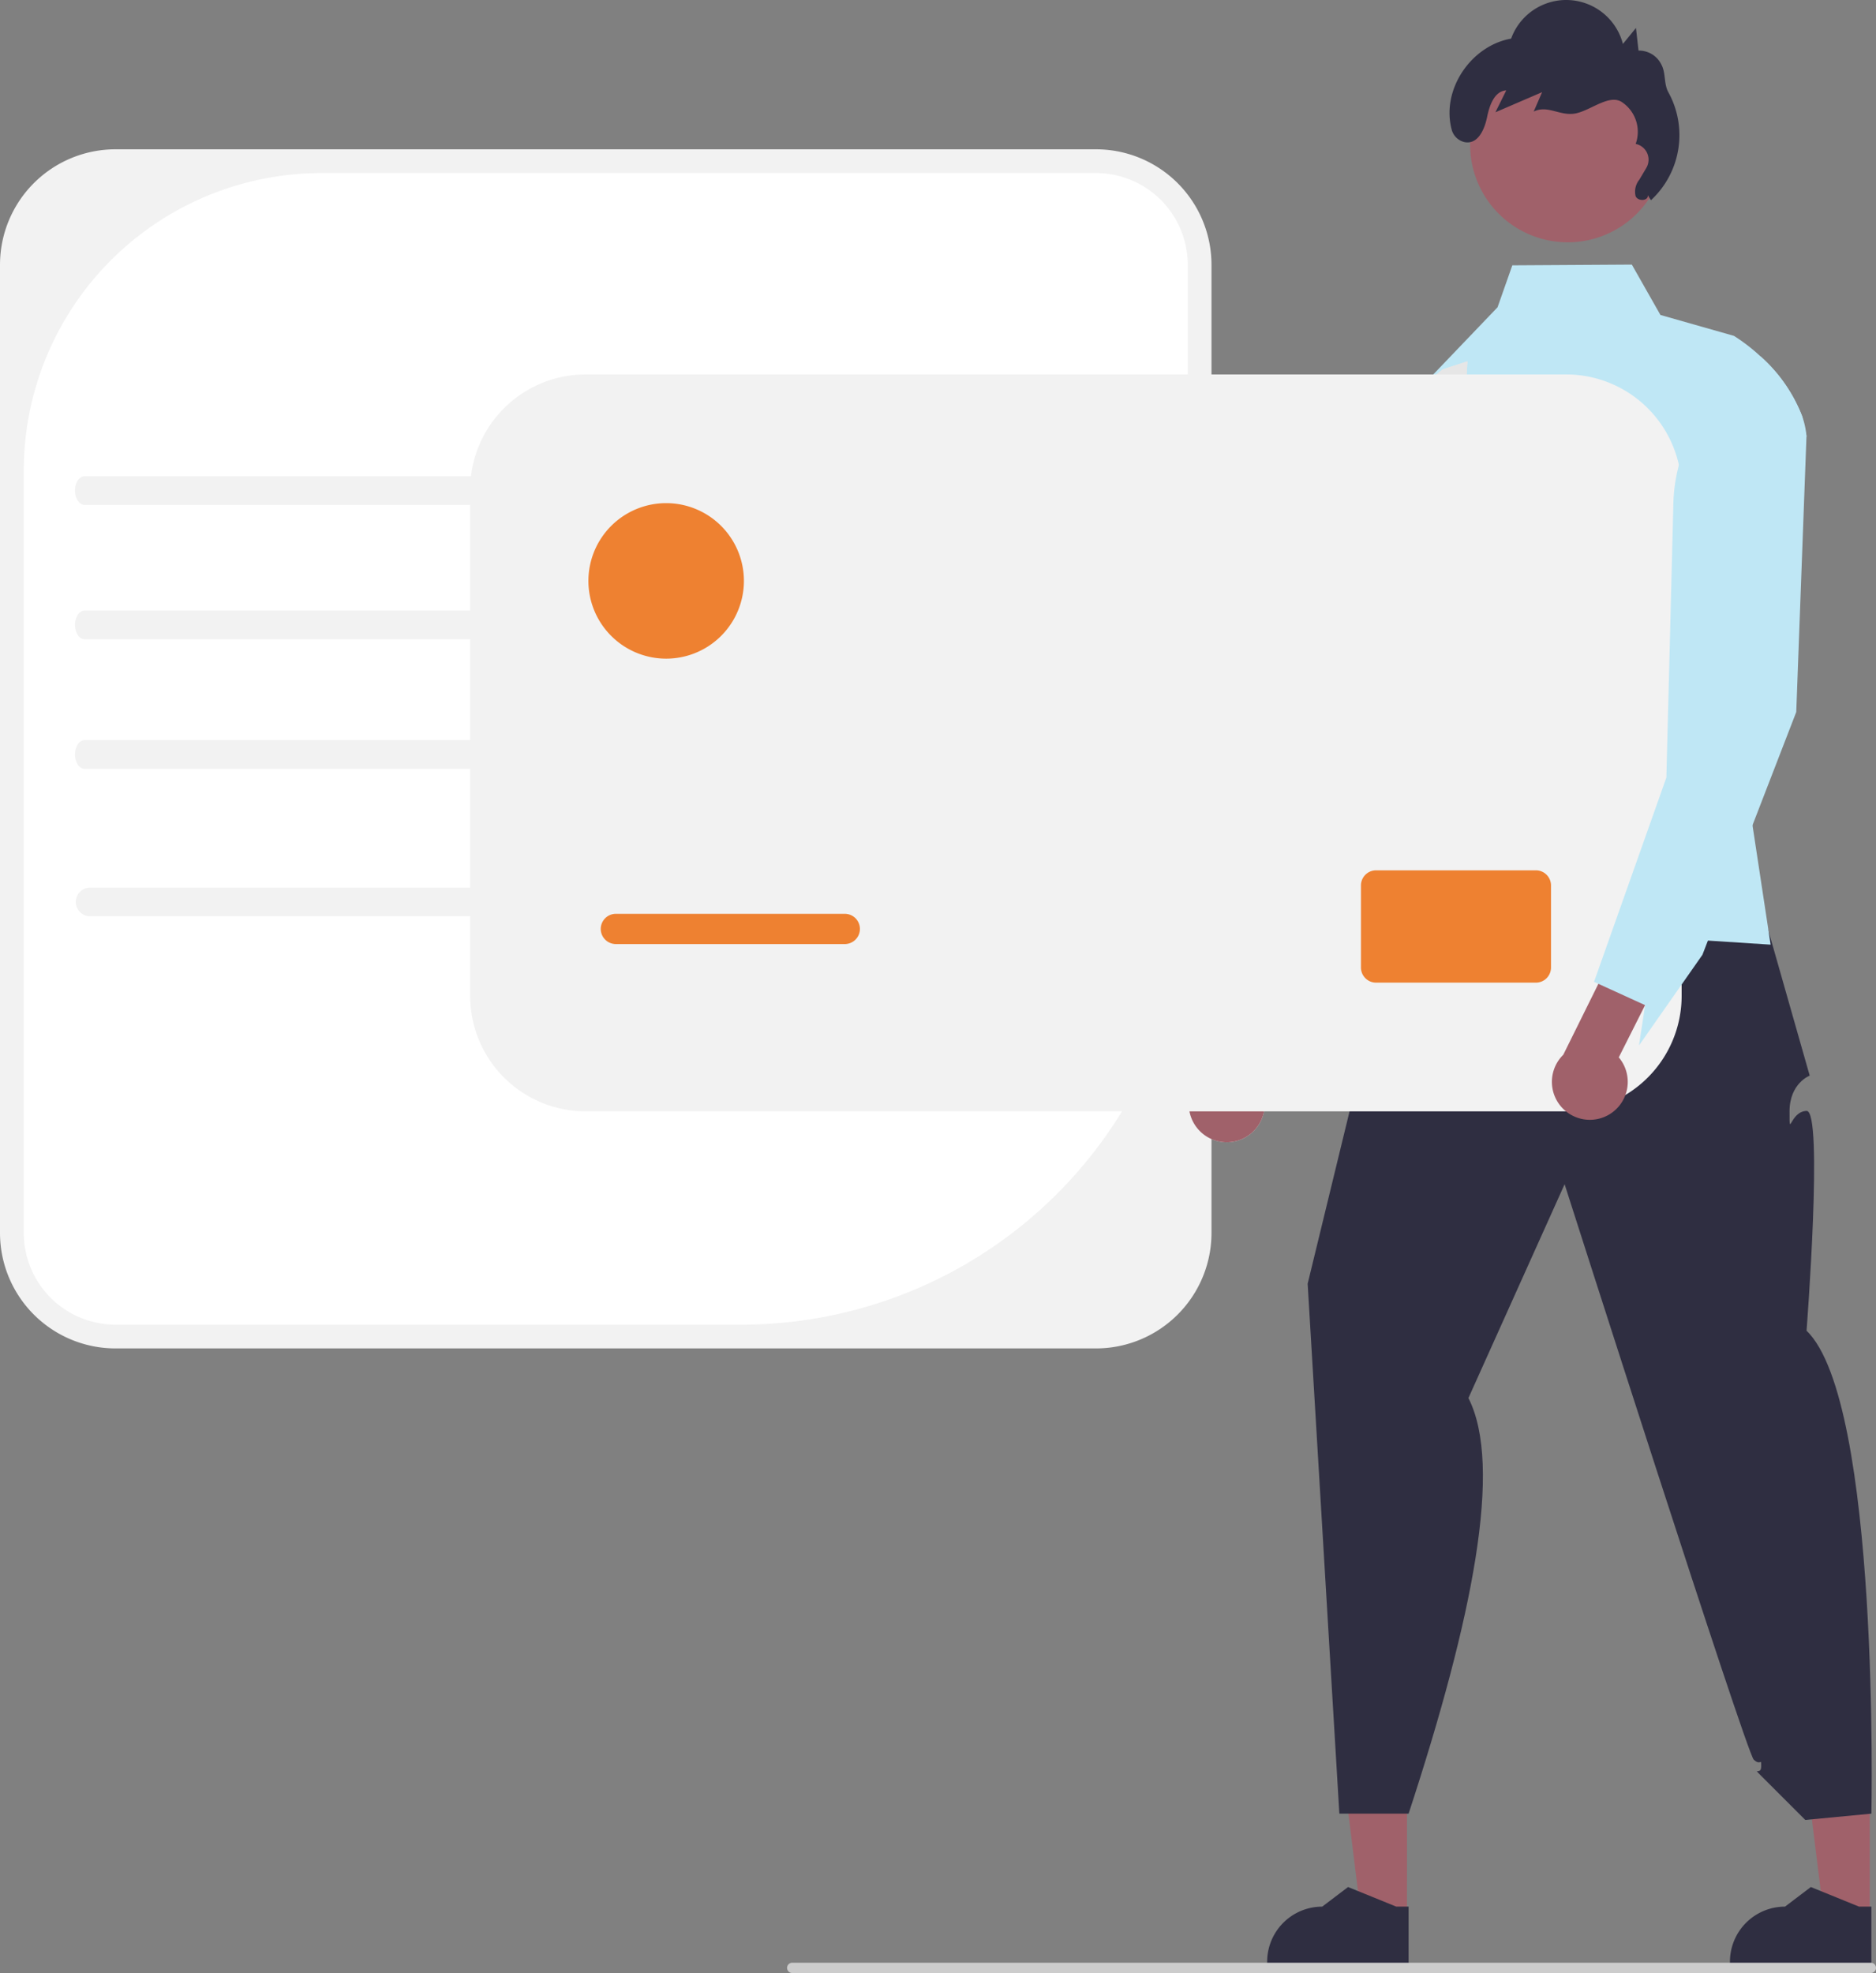 <svg id="Capa_1" data-name="Capa 1" xmlns="http://www.w3.org/2000/svg" xmlns:xlink="http://www.w3.org/1999/xlink" width="280.341" height="294.81" viewBox="0 0 280.341 294.81"><rect x="0" y="0" width="280.341" height="294.81" fill="#808080" stroke="none"/><defs><clipPath id="clip-path" transform="translate(-5.07 -1.707)"><rect x="0.5" y="0.75" width="285" height="295.813" fill="none"/></clipPath></defs><g clip-path="url(#clip-path)"><path d="M168.847,24.016H22.332A17.262,17.262,0,0,0,5.07,41.278V185.926A17.262,17.262,0,0,0,22.332,203.188H168.847a17.262,17.262,0,0,0,17.262-17.262V41.278A17.263,17.263,0,0,0,168.847,24.016Z" transform="translate(-5.07 -1.707)" fill="#f2f2f2"/><path d="M53.101,27.566A44.479,44.479,0,0,0,8.621,72.046V185.927A13.713,13.713,0,0,0,22.333,199.639H115.842a66.717,66.717,0,0,0,66.717-66.717V41.279a13.712,13.712,0,0,0-13.712-13.713Z" transform="translate(-5.07 -1.707)" fill="#fff"/><path d="M117.937,138.619H18.542a2.143,2.143,0,0,1,0-4.287H117.937a2.143,2.143,0,1,1,0,4.287Z" transform="translate(-5.07 -1.707)" fill="#f2f2f2"/><path d="M118.797,77.154H17.723a1.054,1.054,0,0,1-.555-.163,1.563,1.563,0,0,1-.47-.466,2.413,2.413,0,0,1-.314-.698,3.13,3.13,0,0,1,0-1.648,2.407,2.407,0,0,1,.314-.699,1.563,1.563,0,0,1,.47-.466,1.044,1.044,0,0,1,.555-.162H118.797a1.269,1.269,0,0,1,1.022.631,2.941,2.941,0,0,1,0,3.039A1.268,1.268,0,0,1,118.797,77.154Z" transform="translate(-5.07 -1.707)" fill="#f2f2f2"/><path d="M118.796,92.93H17.719a1.269,1.269,0,0,0-1.022.631,2.939,2.939,0,0,0,0,3.039,1.268,1.268,0,0,0,1.022.632H118.796a1.268,1.268,0,0,0,1.022-.632,2.935,2.935,0,0,0,0-3.039A1.269,1.269,0,0,0,118.796,92.93Z" transform="translate(-5.07 -1.707)" fill="#f2f2f2"/><path d="M118.794,116.591H17.721a1.265,1.265,0,0,1-1.023-.63,2.941,2.941,0,0,1,0-3.042,1.267,1.267,0,0,1,1.023-.63H118.794a1.269,1.269,0,0,1,1.024.63,2.94,2.94,0,0,1,0,3.042A1.266,1.266,0,0,1,118.794,116.591Z" transform="translate(-5.07 -1.707)" fill="#f2f2f2"/><path d="M215.322,287.922l-6.873-.001L205.18,261.41l10.144.001Z" transform="translate(-5.07 -1.707)" fill="#a0616a"/><path d="M215.566,295.092l-21.136-.001v-.268a8.227,8.227,0,0,1,8.226-8.226l3.862-2.929,7.203,2.929h1.845Z" transform="translate(-5.07 -1.707)" fill="#2f2e41"/><path d="M284.479,287.922l-6.873-.001-3.27-26.511,10.145.001Z" transform="translate(-5.07 -1.707)" fill="#a0616a"/><path d="M284.722,295.092l-21.136-.001v-.268a8.228,8.228,0,0,1,8.227-8.226l3.861-2.929,7.203,2.929h1.845Z" transform="translate(-5.07 -1.707)" fill="#2f2e41"/><path d="M220.932,135.615s-4.514,4.791-4.705,7.899,2.162-2.538-.191,3.108c-2.352,5.645-2.352,1.882-2.352,5.645,0,3.764-4.984,7.439-4.984,7.439l-8.22,33.817,4.736,79.18h10.35c9.618-29.319,14.093-51.961,8.939-62.1l14.373-31.947s27.16,84.987,28.269,85.989c1.11,1.001,1.11-.41,1.11,1.001,0,1.412-1.412,0,0,1.412l6.586,6.586,9.88-.941s1.322-61.531-9.689-72.165c0,0,2.543-32.931,0-32.838-2.543.092-2.543,4.326-2.543.092s3.013-5.364,3.013-5.364l-8.468-29.74Z" transform="translate(-5.07 -1.707)" fill="#2f2e41"/><path d="M274.259,70.062l-9.565,40.05,2.259,14.897,2.711,17.847-9.372-.606-14.504-.943-26.928-1.742-2.356-79.037,12.354-12.909,2.207-6.267,17.86-.11,4.273,7.526,10.986,3.124a27.185,27.185,0,0,1,3.963,3.06,23.222,23.222,0,0,1,6.235,8.965,11.777,11.777,0,0,1,.639,2.95Z" transform="translate(-5.07 -1.707)" fill="#bfe7f5"/><path d="M191.127,171.68a5.678,5.678,0,0,0,1.72-8.474l13.623-24.802-5.933-5.455-15.966,29.577a5.669,5.669,0,0,0,6.556,9.154Z" transform="translate(-5.07 -1.707)" fill="#e6e6e6"/><path d="M224.356,55.695l-3.176,56.887-15.299,35.75-9.958,13.205,1.132-5.983-6.864-3.435-.644-.32,13.177-51.138,1.214-19.872a24.758,24.758,0,0,1,9.099-17.703l7.621-6.191Z" transform="translate(-5.07 -1.707)" fill="#e6e6e6"/><path d="M191.127,171.68a5.678,5.678,0,0,0,1.72-8.474l13.623-24.802-5.933-5.455-15.966,29.577a5.669,5.669,0,0,0,6.556,9.154Z" transform="translate(-5.07 -1.707)" fill="#a0616a"/><path d="M224.356,55.695l-3.176,56.887-15.299,35.75-9.958,13.205,1.132-5.983-6.864-3.435-.644-.32,13.177-51.138,1.214-19.872a24.758,24.758,0,0,1,9.099-17.703l7.621-6.191Z" transform="translate(-5.07 -1.707)" fill="#e6e6e6"/><path d="M239.104,57.656H92.59A17.262,17.262,0,0,0,75.328,74.918v75.585a17.262,17.262,0,0,0,17.262,17.262H239.104a17.263,17.263,0,0,0,17.263-17.262V74.918A17.263,17.263,0,0,0,239.104,57.656Z" transform="translate(-5.07 -1.707)" fill="#f2f2f2"/><path d="M131.312,138.25H97.103a2.259,2.259,0,0,0,0,4.518H131.312a2.259,2.259,0,0,0,0-4.518Z" transform="translate(-5.07 -1.707)" fill="#ee8131"/><path d="M234.586,131.752H210.704a2.259,2.259,0,0,0-2.259,2.259v12.264a2.26,2.26,0,0,0,2.259,2.259h23.882a2.259,2.259,0,0,0,2.259-2.259V134.011A2.259,2.259,0,0,0,234.586,131.752Z" transform="translate(-5.07 -1.707)" fill="#ee8131"/><path d="M104.618,100.123A11.618,11.618,0,1,0,93,88.505,11.618,11.618,0,0,0,104.618,100.123Z" transform="translate(-5.07 -1.707)" fill="#ee8131"/><path d="M239.346,37.913a14.588,14.588,0,1,0-14.588-14.588A14.589,14.589,0,0,0,239.346,37.913Z" transform="translate(-5.07 -1.707)" fill="#a0616a"/><path d="M251.31,30.867c.114.872-1.463.964-1.818.16a2.831,2.831,0,0,1,.554-2.471l1.04-1.755a2.411,2.411,0,0,0-1.588-3.591,5.329,5.329,0,0,0-1.978-6.191c-1.897-1.376-4.72,1.199-7.022,1.64-2.302.442-4.145-1.32-6.243-.276l1.261-2.906-6.978,3.006,1.621-3.269c-1.761.096-2.511,2.241-2.862,3.969-.373,1.841-1.354,4.143-3.356,3.762a2.583,2.583,0,0,1-1.954-1.935c-1.546-5.965,2.945-12.486,8.898-13.532a8.753,8.753,0,0,1,16.705.795l1.952-2.39.381,3.386a3.701,3.701,0,0,1,3.409,2.076c.682,1.235.36,2.83,1.014,4.079A13.26,13.26,0,0,1,251.78,31.627" transform="translate(-5.07 -1.707)" fill="#2f2e41"/><path d="M122.688,295.749a.768.768,0,0,0,.473.71.787.787,0,0,0,.295.058H284.643a.768.768,0,0,0,0-1.537H123.456a.787.787,0,0,0-.295.058.762.762,0,0,0-.473.711Z" transform="translate(-5.07 -1.707)" fill="#ccc"/><path d="M245.555,168.228a5.675,5.675,0,0,0,1.418-8.529l12.734-25.271-6.124-5.24-14.905,30.124a5.67,5.67,0,0,0,6.877,8.916Z" transform="translate(-5.07 -1.707)" fill="#a0616a"/><path d="M274.384,63.917l.639,2.949-1.529,41.232-6.539,16.911-6.661,17.24-.82,2.124-9.481,13.548.916-6.022-6.984-3.189-.652-.29,2.518-7.113,5.789-16.343,2.505-7.074.542-21.049.503-19.899a24.769,24.769,0,0,1,8.462-18.015l4.557-3.976A23.233,23.233,0,0,1,274.384,63.917Z" transform="translate(-5.07 -1.707)" fill="#bfe7f5"/></g></svg>